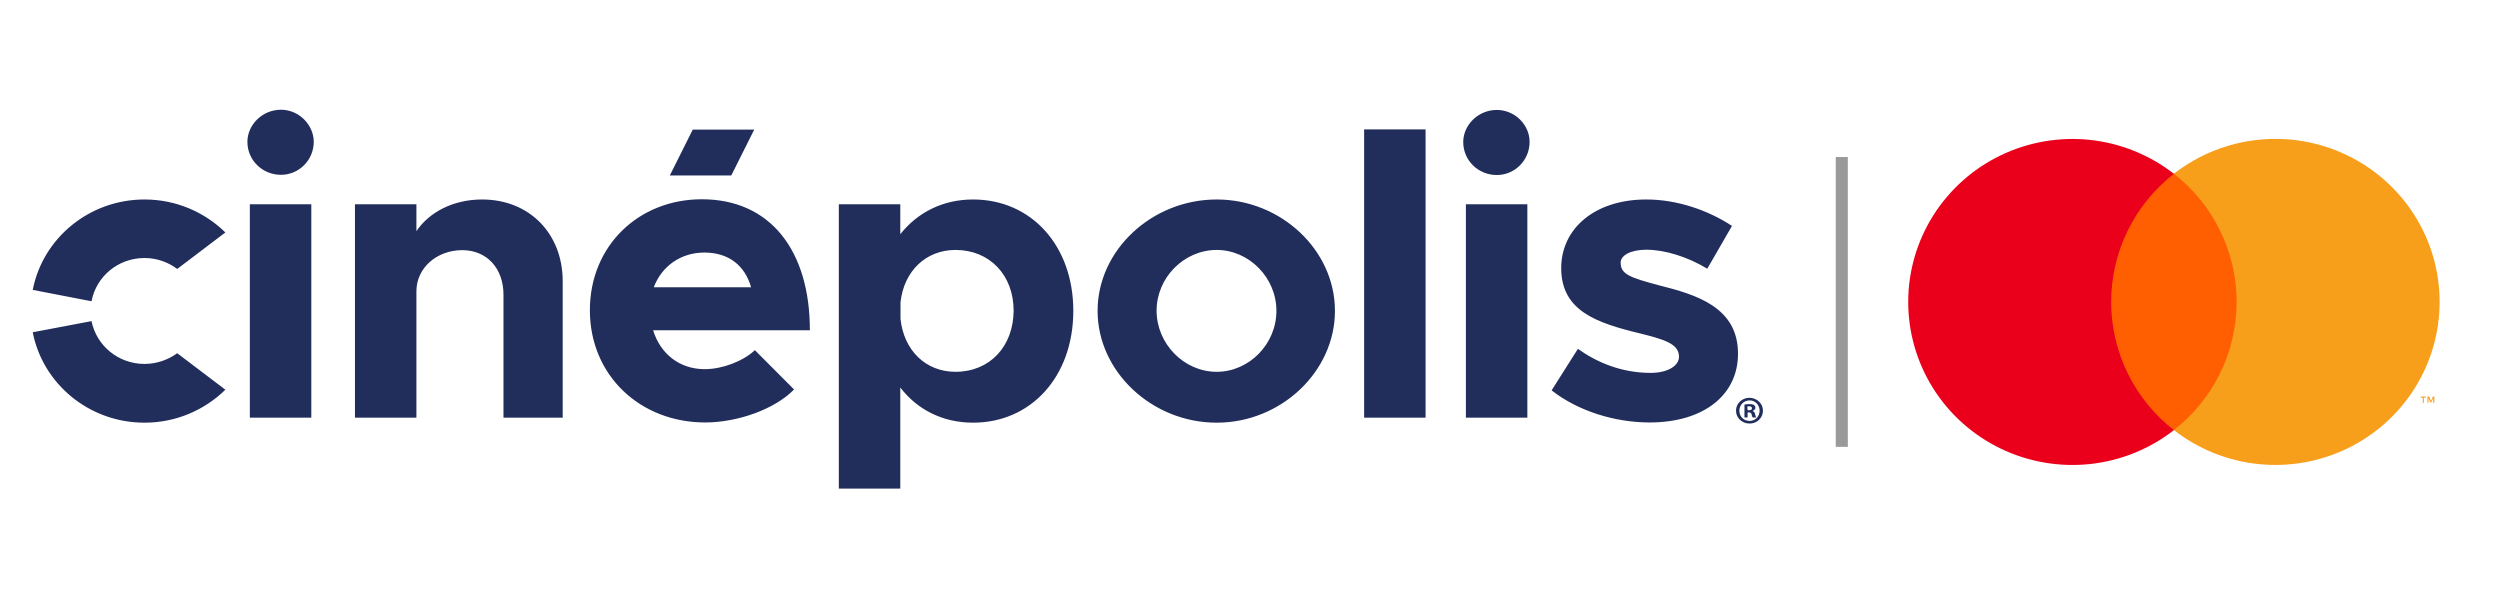 <svg width="207" height="50" viewBox="0 0 207 50" fill="none" xmlns="http://www.w3.org/2000/svg">
<path d="M11.966 30.133C9.791 30.133 7.984 28.615 7.578 26.589L2.71 27.511C3.54 31.779 7.375 34.998 11.966 34.998C14.584 34.998 16.944 33.949 18.66 32.267L14.676 29.247C13.92 29.79 12.98 30.133 11.966 30.133ZM11.966 21.363C12.98 21.363 13.92 21.706 14.676 22.267L18.66 19.247C16.944 17.566 14.584 16.517 11.966 16.517C7.375 16.517 3.54 19.736 2.71 24.003L7.578 24.944C7.965 22.9 9.772 21.363 11.966 21.363ZM79.116 30.785C76.646 30.785 74.839 29.012 74.562 26.408V25.034C74.839 22.466 76.646 20.695 79.116 20.695C81.938 20.695 83.928 22.774 83.928 25.721C83.91 28.705 81.938 30.785 79.116 30.785ZM80.573 16.517C78.065 16.517 75.982 17.584 74.544 19.392V16.915H69.455V40.458H74.544V32.086C75.964 33.931 78.065 34.997 80.573 34.997C85.386 34.997 88.87 31.164 88.87 25.739C88.87 20.332 85.386 16.517 80.573 16.517M100.744 30.785C98.033 30.785 95.766 28.47 95.766 25.721C95.766 22.991 98.033 20.695 100.744 20.695C103.417 20.695 105.685 22.991 105.685 25.721C105.704 28.47 103.436 30.785 100.744 30.785ZM100.744 16.517C95.379 16.517 90.88 20.712 90.88 25.739C90.88 30.766 95.379 34.998 100.744 34.998C106.073 34.998 110.534 30.766 110.534 25.739C110.534 20.713 106.073 16.517 100.744 16.517ZM112.95 34.582H118.038V10.712H112.95V34.582ZM137.362 23.623C134.927 22.973 134.19 22.702 134.19 21.743C134.19 21.128 135.057 20.677 136.311 20.677C137.841 20.677 139.721 21.255 141.363 22.249L143.409 18.705C141.418 17.403 138.873 16.517 136.311 16.517C132.07 16.517 129.249 18.904 129.267 22.249C129.304 25.739 132.162 26.734 135.849 27.62C137.694 28.09 139.021 28.434 139.021 29.536C139.021 30.314 138.043 30.875 136.679 30.875C134.282 30.875 132.254 30.025 130.65 28.886L128.474 32.321C130.632 34.021 133.693 34.98 136.587 34.98C141.012 34.98 143.907 32.755 143.907 29.283C143.907 25.432 140.459 24.401 137.362 23.623ZM121.376 34.582H126.465V16.915H121.376L121.376 34.582ZM123.939 9.103C122.371 9.103 121.155 10.369 121.155 11.762C121.155 13.262 122.372 14.492 123.939 14.492C125.432 14.492 126.649 13.262 126.649 11.762C126.668 10.369 125.451 9.103 123.939 9.103ZM62.449 10.731H57.36L55.461 14.528H60.549L62.449 10.731ZM54.133 23.787C54.797 22.014 56.401 20.911 58.319 20.911C60.384 20.911 61.693 22.032 62.191 23.787H54.133ZM58.116 16.499C52.861 16.499 48.842 20.369 48.842 25.685C48.842 31.11 53.027 34.98 58.392 34.98C61.047 34.98 64.145 33.895 65.749 32.249L62.504 28.994C61.527 29.916 59.794 30.567 58.356 30.567C56.235 30.567 54.668 29.265 54.078 27.348H67.058C67.058 20.713 63.758 16.499 58.116 16.499ZM39.918 16.517C37.576 16.517 35.566 17.53 34.479 19.139V16.915H29.39V34.582H34.479V24.112C34.479 22.195 36.156 20.712 38.276 20.712C40.305 20.712 41.688 22.213 41.688 24.401V34.582H46.592V23.334C46.611 19.338 43.827 16.517 39.918 16.517ZM23.269 9.085C21.701 9.085 20.485 10.351 20.485 11.743C20.485 13.244 21.701 14.474 23.269 14.474C24.762 14.474 25.979 13.244 25.979 11.743C25.979 10.351 24.762 9.085 23.269 9.085ZM20.687 34.582H25.776V16.915H20.687L20.687 34.582ZM145.972 34.003C145.972 34.6 145.493 35.07 144.866 35.07C144.239 35.07 143.741 34.6 143.741 34.003C143.741 33.406 144.239 32.936 144.866 32.936C145.493 32.954 145.972 33.425 145.972 34.003ZM144.018 34.003C144.018 34.474 144.367 34.853 144.866 34.853C145.345 34.853 145.696 34.474 145.696 34.003C145.696 33.533 145.345 33.153 144.866 33.153C144.387 33.153 144.018 33.533 144.018 34.003ZM144.7 34.564H144.442V33.496C144.534 33.478 144.681 33.46 144.866 33.46C145.068 33.46 145.16 33.496 145.234 33.533C145.29 33.587 145.345 33.66 145.345 33.767C145.345 33.877 145.253 33.967 145.124 34.021V34.039C145.234 34.075 145.29 34.148 145.326 34.292C145.364 34.456 145.382 34.527 145.401 34.564H145.124C145.088 34.527 145.068 34.419 145.031 34.31C145.014 34.202 144.939 34.148 144.81 34.148H144.7V34.564ZM144.7 33.967H144.81C144.958 33.967 145.068 33.913 145.068 33.804C145.068 33.714 144.995 33.641 144.829 33.641C144.755 33.641 144.718 33.641 144.681 33.66L144.7 33.967Z" fill="#212E5C"/>
<line x1="152.5" y1="13" x2="152.5" y2="37" stroke="#9A9A9A"/>
<path d="M185.947 14.383H174.05V35.607H185.947V14.383Z" fill="#FF5F00"/>
<path d="M174.806 25.001C174.804 22.958 175.271 20.94 176.171 19.102C177.07 17.264 178.38 15.653 179.999 14.391C177.993 12.826 175.584 11.853 173.048 11.583C170.511 11.313 167.949 11.757 165.654 12.864C163.359 13.971 161.425 15.696 160.071 17.843C158.718 19.989 158 22.471 158 25.003C158 27.536 158.718 30.017 160.071 32.164C161.425 34.31 163.359 36.036 165.654 37.142C167.949 38.249 170.511 38.693 173.048 38.423C175.584 38.153 177.993 37.18 179.999 35.615C178.379 34.353 177.07 32.741 176.17 30.902C175.27 29.064 174.804 27.046 174.806 25.001Z" fill="#EB001B"/>
<path d="M202 25C202 27.533 201.282 30.015 199.928 32.161C198.574 34.308 196.639 36.033 194.344 37.14C192.05 38.247 189.487 38.69 186.95 38.42C184.413 38.149 182.004 37.176 179.999 35.61C181.618 34.347 182.926 32.736 183.826 30.898C184.726 29.059 185.194 27.042 185.194 24.998C185.194 22.955 184.726 20.937 183.826 19.099C182.926 17.261 181.618 15.649 179.999 14.386C182.005 12.821 184.414 11.848 186.951 11.577C189.488 11.307 192.051 11.751 194.346 12.858C196.641 13.965 198.576 15.691 199.93 17.838C201.283 19.985 202 22.467 202 25Z" fill="#F79E1B"/>
<path d="M200.694 33.358V32.923H200.872V32.837H200.43V32.927H200.607V33.362L200.694 33.358ZM201.567 33.358V32.833H201.45L201.291 33.208L201.132 32.833H200.993V33.358H201.072V32.964L201.219 33.306H201.321L201.469 32.964V33.362L201.567 33.358Z" fill="#F79E1B"/>
</svg>
